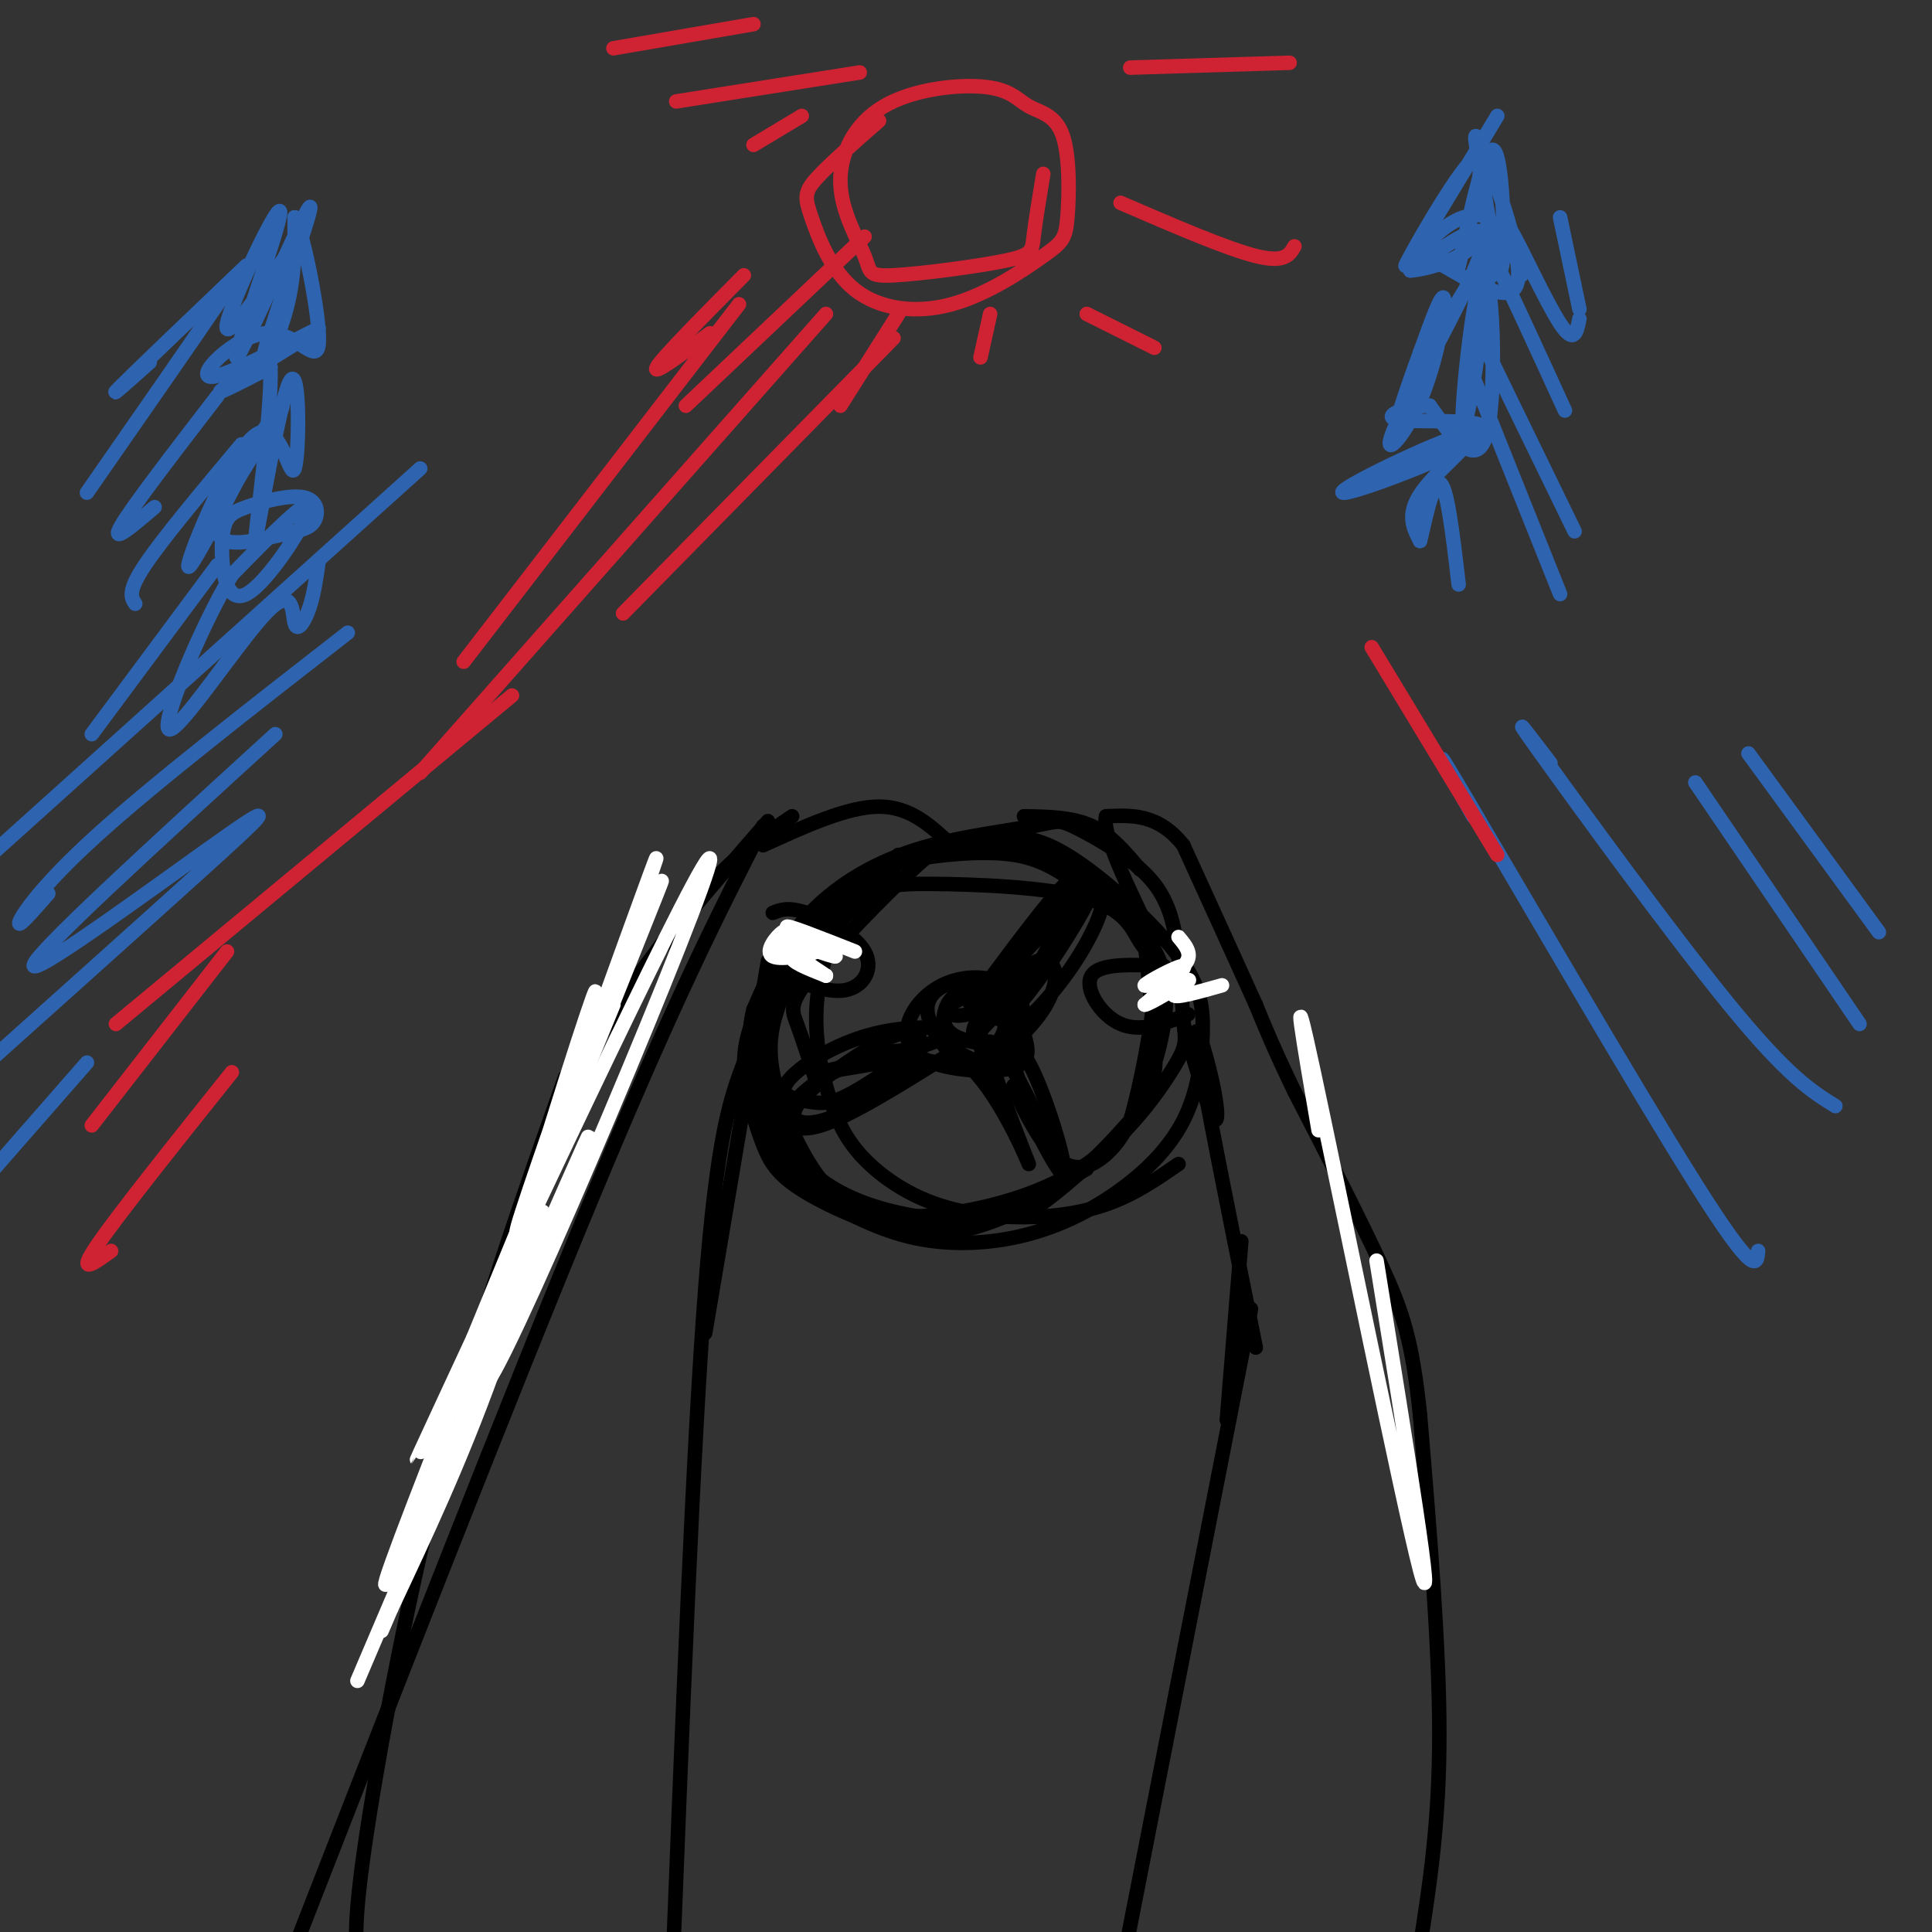 <svg viewBox='0 0 400 400' version='1.1' xmlns='http://www.w3.org/2000/svg' xmlns:xlink='http://www.w3.org/1999/xlink'><rect x="0" y="0" width="400" height="400" fill="#333333" stroke="none"/><g fill='none' stroke='#000000' stroke-width='3' stroke-linecap='round' stroke-linejoin='round'><path d='M236,180c-3.000,-3.583 -6.000,-7.167 -10,-9c-4.000,-1.833 -9.000,-1.917 -14,-2'/><path d='M186,177c-4.450,4.232 -8.899,8.463 -12,14c-3.101,5.537 -4.852,12.378 -5,19c-0.148,6.622 1.308,13.023 3,18c1.692,4.977 3.619,8.530 7,12c3.381,3.470 8.216,6.858 14,9c5.784,2.142 12.519,3.038 19,3c6.481,-0.038 12.709,-1.011 18,-3c5.291,-1.989 9.646,-4.995 14,-8'/><path d='M178,184c-3.125,1.591 -6.251,3.182 -9,7c-2.749,3.818 -5.123,9.861 -7,15c-1.877,5.139 -3.257,9.372 -2,16c1.257,6.628 5.150,15.651 9,21c3.850,5.349 7.655,7.024 12,8c4.345,0.976 9.228,1.252 17,0c7.772,-1.252 18.433,-4.032 27,-10c8.567,-5.968 15.042,-15.124 18,-20c2.958,-4.876 2.401,-5.474 2,-10c-0.401,-4.526 -0.644,-12.982 -2,-19c-1.356,-6.018 -3.825,-9.599 -8,-13c-4.175,-3.401 -10.057,-6.623 -13,-8c-2.943,-1.377 -2.946,-0.909 -8,0c-5.054,0.909 -15.158,2.260 -21,4c-5.842,1.740 -7.421,3.870 -9,6'/><path d='M184,181c-5.836,5.256 -15.925,15.395 -21,23c-5.075,7.605 -5.137,12.677 -4,19c1.137,6.323 3.473,13.896 5,18c1.527,4.104 2.247,4.740 6,7c3.753,2.260 10.541,6.144 18,8c7.459,1.856 15.590,1.685 23,0c7.410,-1.685 14.099,-4.883 20,-9c5.901,-4.117 11.014,-9.152 14,-15c2.986,-5.848 3.844,-12.510 4,-18c0.156,-5.490 -0.391,-9.808 -5,-16c-4.609,-6.192 -13.279,-14.259 -20,-19c-6.721,-4.741 -11.492,-6.157 -18,-6c-6.508,0.157 -14.752,1.889 -22,5c-7.248,3.111 -13.499,7.603 -18,13c-4.501,5.397 -7.250,11.698 -10,18'/><path d='M156,209c-1.611,6.167 -0.639,12.583 2,19c2.639,6.417 6.944,12.833 13,17c6.056,4.167 13.861,6.083 20,7c6.139,0.917 10.611,0.833 16,-1c5.389,-1.833 11.694,-5.417 18,-9'/><path d='M210,204c-3.706,-0.786 -7.413,-1.572 -11,-1c-3.587,0.572 -7.055,2.503 -7,6c0.055,3.497 3.634,8.560 7,11c3.366,2.440 6.518,2.256 9,0c2.482,-2.256 4.293,-6.584 4,-10c-0.293,-3.416 -2.690,-5.919 -6,-7c-3.310,-1.081 -7.534,-0.741 -11,1c-3.466,1.741 -6.174,4.881 -7,8c-0.826,3.119 0.231,6.217 5,8c4.769,1.783 13.250,2.251 17,1c3.750,-1.251 2.768,-4.222 2,-7c-0.768,-2.778 -1.322,-5.363 -4,-7c-2.678,-1.637 -7.479,-2.325 -10,-1c-2.521,1.325 -2.760,4.662 -3,8'/><path d='M195,214c1.161,2.772 5.564,5.701 9,6c3.436,0.299 5.905,-2.033 6,-5c0.095,-2.967 -2.186,-6.568 -5,-8c-2.814,-1.432 -6.163,-0.694 -8,1c-1.837,1.694 -2.164,4.346 0,6c2.164,1.654 6.817,2.312 9,2c2.183,-0.312 1.895,-1.594 2,-3c0.105,-1.406 0.603,-2.938 0,-4c-0.603,-1.062 -2.306,-1.656 -4,0c-1.694,1.656 -3.379,5.561 -2,5c1.379,-0.561 5.823,-5.589 6,-8c0.177,-2.411 -3.911,-2.206 -8,-2'/><path d='M200,204c-2.497,1.145 -4.739,5.007 -3,6c1.739,0.993 7.460,-0.882 9,-3c1.540,-2.118 -1.100,-4.478 -3,-4c-1.900,0.478 -3.059,3.794 -2,5c1.059,1.206 4.335,0.303 7,-1c2.665,-1.303 4.717,-3.005 8,-9c3.283,-5.995 7.795,-16.284 6,-16c-1.795,0.284 -9.898,11.142 -18,22'/><path d='M204,204c-2.990,4.133 -1.464,3.464 -1,4c0.464,0.536 -0.133,2.277 3,0c3.133,-2.277 9.996,-8.570 14,-15c4.004,-6.430 5.150,-12.996 2,-11c-3.150,1.996 -10.595,12.556 -14,20c-3.405,7.444 -2.769,11.774 2,7c4.769,-4.774 13.670,-18.651 16,-24c2.330,-5.349 -1.911,-2.171 -6,2c-4.089,4.171 -8.025,9.335 -10,14c-1.975,4.665 -1.987,8.833 -2,13'/><path d='M208,214c2.294,-0.050 9.028,-6.676 14,-14c4.972,-7.324 8.182,-15.347 5,-15c-3.182,0.347 -12.757,9.064 -18,16c-5.243,6.936 -6.156,12.093 -6,15c0.156,2.907 1.380,3.566 4,2c2.620,-1.566 6.636,-5.356 9,-9c2.364,-3.644 3.077,-7.142 2,-9c-1.077,-1.858 -3.944,-2.077 -6,2c-2.056,4.077 -3.302,12.451 -7,16c-3.698,3.549 -9.849,2.275 -16,1'/><path d='M189,219c-8.442,1.204 -21.547,3.713 -19,3c2.547,-0.713 20.747,-4.647 25,-7c4.253,-2.353 -5.440,-3.125 -14,-1c-8.560,2.125 -15.985,7.147 -18,10c-2.015,2.853 1.381,3.537 4,4c2.619,0.463 4.463,0.704 8,-1c3.537,-1.704 8.769,-5.352 14,-9'/><path d='M189,218c2.455,-2.308 1.591,-3.577 0,-4c-1.591,-0.423 -3.909,-0.000 -9,3c-5.091,3.000 -12.954,8.578 -15,12c-2.046,3.422 1.724,4.687 8,2c6.276,-2.687 15.057,-9.325 16,-12c0.943,-2.675 -5.954,-1.387 -12,1c-6.046,2.387 -11.243,5.873 -13,9c-1.757,3.127 -0.073,5.893 6,4c6.073,-1.893 16.537,-8.447 27,-15'/><path d='M197,218c8.333,4.203 15.667,22.209 16,23c0.333,0.791 -6.333,-15.633 -8,-22c-1.667,-6.367 1.667,-2.676 5,3c3.333,5.676 6.667,13.338 10,21'/><path d='M220,243c-0.813,-1.359 -7.847,-15.257 -10,-22c-2.153,-6.743 0.573,-6.332 4,1c3.427,7.332 7.554,21.583 6,21c-1.554,-0.583 -8.788,-16.002 -10,-18c-1.212,-1.998 3.597,9.424 8,14c4.403,4.576 8.401,2.308 11,0c2.599,-2.308 3.800,-4.654 5,-7'/><path d='M234,232c2.034,-6.724 4.621,-20.034 5,-27c0.379,-6.966 -1.448,-7.586 -3,-10c-1.552,-2.414 -2.827,-6.620 -11,-9c-8.173,-2.380 -23.243,-2.933 -32,-3c-8.757,-0.067 -11.202,0.351 -17,5c-5.798,4.649 -14.950,13.527 -19,21c-4.050,7.473 -2.998,13.539 -2,18c0.998,4.461 1.941,7.316 3,10c1.059,2.684 2.234,5.197 6,8c3.766,2.803 10.123,5.896 16,8c5.877,2.104 11.275,3.220 18,2c6.725,-1.220 14.779,-4.777 21,-9c6.221,-4.223 10.611,-9.111 15,-14'/><path d='M234,232c4.642,-8.061 8.746,-21.214 7,-30c-1.746,-8.786 -9.344,-13.205 -15,-17c-5.656,-3.795 -9.372,-6.966 -16,-8c-6.628,-1.034 -16.168,0.071 -21,1c-4.832,0.929 -4.956,1.684 -9,5c-4.044,3.316 -12.009,9.192 -17,16c-4.991,6.808 -7.009,14.548 -8,19c-0.991,4.452 -0.954,5.617 1,10c1.954,4.383 5.827,11.984 11,17c5.173,5.016 11.647,7.448 19,8c7.353,0.552 15.586,-0.775 20,-1c4.414,-0.225 5.008,0.651 10,-3c4.992,-3.651 14.383,-11.829 19,-18c4.617,-6.171 4.462,-10.335 4,-16c-0.462,-5.665 -1.231,-12.833 -2,-20'/><path d='M237,195c-2.617,-6.404 -8.161,-12.414 -15,-16c-6.839,-3.586 -14.973,-4.748 -20,-5c-5.027,-0.252 -6.945,0.407 -13,6c-6.055,5.593 -16.246,16.121 -21,22c-4.754,5.879 -4.073,7.108 -3,10c1.073,2.892 2.536,7.446 4,12'/><path d='M259,271c0.000,0.000 -28.000,143.000 -28,143'/><path d='M294,403c2.000,-12.833 4.000,-25.667 4,-44c0.000,-18.333 -2.000,-42.167 -4,-66'/><path d='M294,293c-1.600,-15.556 -3.600,-21.444 -8,-31c-4.400,-9.556 -11.200,-22.778 -18,-36'/><path d='M268,226c-4.333,-9.000 -6.167,-13.500 -8,-18'/><path d='M260,208c-3.833,-8.500 -9.417,-20.750 -15,-33'/><path d='M245,175c-5.167,-6.500 -10.583,-6.250 -16,-6'/><path d='M229,169c-1.000,3.333 4.500,14.667 10,26'/><path d='M241,200c-6.689,-0.311 -13.378,-0.622 -15,2c-1.622,2.622 1.822,8.178 6,10c4.178,1.822 9.089,-0.089 14,-2'/><path d='M245,212c2.375,8.244 4.750,16.488 6,19c1.250,2.512 1.375,-0.708 0,-7c-1.375,-6.292 -4.250,-15.655 -3,-7c1.250,8.655 6.625,35.327 12,62'/><path d='M257,257c0.000,0.000 -3.000,37.000 -3,37'/><path d='M117,223c-8.822,24.867 -17.644,49.733 -25,78c-7.356,28.267 -13.244,59.933 -16,78c-2.756,18.067 -2.378,22.533 -2,27'/><path d='M114,241c2.750,-9.583 5.500,-19.167 13,-31c7.500,-11.833 19.750,-25.917 32,-40'/><path d='M130,205c6.167,-8.500 12.333,-17.000 18,-23c5.667,-6.000 10.833,-9.500 16,-13'/><path d='M158,175c8.750,-4.000 17.500,-8.000 24,-8c6.500,0.000 10.750,4.000 15,8'/><path d='M160,189c1.571,-0.643 3.143,-1.286 7,0c3.857,1.286 10.000,4.500 12,8c2.000,3.500 -0.143,7.286 -4,8c-3.857,0.714 -9.429,-1.643 -15,-4'/><path d='M159,199c0.000,0.000 -13.000,77.000 -13,77'/><path d='M154,220c-2.750,7.333 -5.500,14.667 -8,47c-2.500,32.333 -4.750,89.667 -7,147'/><path d='M158,171c-9.000,17.583 -18.000,35.167 -35,76c-17.000,40.833 -42.000,104.917 -67,169'/></g>
<g fill='none' stroke='#ffffff' stroke-width='3' stroke-linecap='round' stroke-linejoin='round'><path d='M123,213c9.137,-25.276 18.274,-50.552 9,-24c-9.274,26.552 -36.960,104.931 -31,97c5.960,-7.931 45.566,-102.174 46,-108c0.434,-5.826 -38.305,76.764 -53,108c-14.695,31.236 -5.348,11.118 4,-9'/><path d='M98,277c13.423,-32.624 44.979,-109.683 38,-92c-6.979,17.683 -52.494,130.107 -56,142c-3.506,11.893 34.998,-76.745 41,-90c6.002,-13.255 -20.499,48.872 -47,111'/><path d='M273,234c-3.067,-17.933 -6.133,-35.867 -1,-12c5.133,23.867 18.467,89.533 22,103c3.533,13.467 -2.733,-25.267 -9,-64'/><path d='M162,196c0.550,-1.866 1.100,-3.732 0,-3c-1.100,0.732 -3.852,4.062 -2,5c1.852,0.938 8.306,-0.517 9,-1c0.694,-0.483 -4.373,0.005 -5,1c-0.627,0.995 3.187,2.498 7,4'/><path d='M171,202c-1.826,-1.260 -9.892,-6.410 -9,-7c0.892,-0.590 10.740,3.380 11,3c0.260,-0.380 -9.069,-5.108 -10,-6c-0.931,-0.892 6.534,2.054 14,5'/><path d='M244,194c1.613,1.917 3.226,3.833 1,6c-2.226,2.167 -8.292,4.583 -8,4c0.292,-0.583 6.940,-4.167 8,-4c1.060,0.167 -3.470,4.083 -8,8'/><path d='M237,208c1.095,-0.095 7.833,-4.333 9,-5c1.167,-0.667 -3.238,2.238 -3,3c0.238,0.762 5.119,-0.619 10,-2'/><path d='M127,208c-9.769,23.722 -19.538,47.445 -20,47c-0.462,-0.445 8.382,-25.056 13,-39c4.618,-13.944 5.008,-17.220 -3,8c-8.008,25.220 -24.415,78.935 -25,83c-0.585,4.065 14.650,-41.521 19,-53c4.350,-11.479 -2.186,11.149 -9,30c-6.814,18.851 -13.907,33.926 -21,49'/><path d='M81,333c-3.500,8.167 -1.750,4.083 0,0'/></g>
<g fill='none' stroke='#2d63af' stroke-width='3' stroke-linecap='round' stroke-linejoin='round'><path d='M87,97c0.000,0.000 -100.000,90.000 -100,90'/><path d='M72,131c-20.044,15.600 -40.089,31.200 -52,42c-11.911,10.800 -15.689,16.800 -16,18c-0.311,1.200 2.844,-2.400 6,-6'/><path d='M57,152c-25.512,23.286 -51.024,46.571 -50,48c1.024,1.429 28.583,-19.000 40,-27c11.417,-8.000 6.690,-3.571 -5,7c-11.690,10.571 -30.345,27.286 -49,44'/><path d='M18,220c0.000,0.000 -21.000,24.000 -21,24'/><path d='M305,169c-5.356,-9.733 -10.711,-19.467 -1,-3c9.711,16.467 34.489,59.133 47,79c12.511,19.867 12.756,16.933 13,14'/><path d='M321,158c-4.689,-6.156 -9.378,-12.311 -2,-2c7.378,10.311 26.822,37.089 39,52c12.178,14.911 17.089,17.956 22,21'/><path d='M351,162c0.000,0.000 34.000,50.000 34,50'/><path d='M362,156c0.000,0.000 27.000,37.000 27,37'/><path d='M310,24c-9.644,16.022 -19.289,32.044 -19,31c0.289,-1.044 10.511,-19.156 14,-22c3.489,-2.844 0.244,9.578 -3,22'/><path d='M302,55c0.948,-3.701 4.818,-23.953 7,-24c2.182,-0.047 2.676,20.109 2,24c-0.676,3.891 -2.521,-8.485 -4,-17c-1.479,-8.515 -2.592,-13.169 0,-7c2.592,6.169 8.890,23.161 7,28c-1.890,4.839 -11.969,-2.475 -17,-5c-5.031,-2.525 -5.016,-0.263 -5,2'/><path d='M292,56c1.071,0.024 6.250,-0.916 10,-3c3.750,-2.084 6.071,-5.311 6,-7c-0.071,-1.689 -2.532,-1.841 -5,-1c-2.468,0.841 -4.941,2.675 -7,5c-2.059,2.325 -3.703,5.140 0,3c3.703,-2.140 12.755,-9.236 11,-2c-1.755,7.236 -14.316,28.806 -18,37c-3.684,8.194 1.508,3.014 5,-5c3.492,-8.014 5.283,-18.861 5,-21c-0.283,-2.139 -2.642,4.431 -5,11'/><path d='M294,73c-2.713,7.293 -6.995,20.026 -4,14c2.995,-6.026 13.267,-30.811 16,-29c2.733,1.811 -2.071,30.217 -3,30c-0.929,-0.217 2.019,-29.059 4,-31c1.981,-1.941 2.995,23.017 1,32c-1.995,8.983 -6.997,1.992 -12,-5'/><path d='M296,84c-4.836,-0.019 -10.927,2.435 -6,3c4.927,0.565 20.873,-0.757 17,3c-3.873,3.757 -27.564,12.595 -29,12c-1.436,-0.595 19.383,-10.622 25,-12c5.617,-1.378 -3.966,5.892 -8,11c-4.034,5.108 -2.517,8.054 -1,11'/><path d='M294,112c0.556,-1.889 2.444,-12.111 4,-12c1.556,0.111 2.778,10.556 4,21'/><path d='M305,78c0.000,0.000 18.000,45.000 18,45'/><path d='M308,73c0.000,0.000 18.000,37.000 18,37'/><path d='M309,57c-1.250,-4.333 -2.500,-8.667 0,-4c2.500,4.667 8.750,18.333 15,32'/><path d='M315,57c-1.867,-5.933 -3.733,-11.867 -2,-9c1.733,2.867 7.067,14.533 10,19c2.933,4.467 3.467,1.733 4,-1'/><path d='M323,45c0.000,0.000 4.000,19.000 4,19'/><path d='M62,49c-8.002,11.440 -16.004,22.879 -15,18c1.004,-4.879 11.015,-26.077 11,-23c-0.015,3.077 -10.057,30.430 -9,30c1.057,-0.430 13.211,-28.641 15,-31c1.789,-2.359 -6.788,21.134 -9,29c-2.212,7.866 1.939,0.105 4,-7c2.061,-7.105 2.030,-13.552 2,-20'/><path d='M61,45c1.811,3.121 5.339,20.923 5,26c-0.339,5.077 -4.544,-2.570 -11,-2c-6.456,0.570 -15.164,9.359 -11,9c4.164,-0.359 21.198,-9.866 22,-10c0.802,-0.134 -14.628,9.105 -19,12c-4.372,2.895 2.314,-0.552 9,-4'/><path d='M56,76c0.320,9.611 -3.381,35.638 -3,35c0.381,-0.638 4.845,-27.942 7,-32c2.155,-4.058 2.000,15.129 1,18c-1.000,2.871 -2.846,-10.573 -8,-7c-5.154,3.573 -13.615,24.164 -14,27c-0.385,2.836 7.308,-12.082 15,-27'/><path d='M54,90c3.890,-6.152 6.113,-8.033 3,-3c-3.113,5.033 -11.564,16.979 -12,22c-0.436,5.021 7.143,3.117 12,2c4.857,-1.117 6.993,-1.446 8,-3c1.007,-1.554 0.886,-4.333 -2,-5c-2.886,-0.667 -8.539,0.777 -12,2c-3.461,1.223 -4.732,2.225 -5,7c-0.268,4.775 0.466,13.324 5,11c4.534,-2.324 12.867,-15.521 13,-18c0.133,-2.479 -7.933,5.761 -16,14'/><path d='M48,119c-6.547,10.907 -14.915,31.174 -13,32c1.915,0.826 14.111,-17.789 20,-24c5.889,-6.211 5.470,-0.018 6,2c0.530,2.018 2.009,-0.138 3,-3c0.991,-2.862 1.496,-6.431 2,-10'/><path d='M51,55c-11.333,10.833 -22.667,21.667 -26,25c-3.333,3.333 1.333,-0.833 6,-5'/><path d='M43,65c3.083,-4.083 6.167,-8.167 2,-2c-4.167,6.167 -15.583,22.583 -27,39'/><path d='M45,82c-8.917,11.583 -17.833,23.167 -20,27c-2.167,3.833 2.417,-0.083 7,-4'/><path d='M50,92c-8.167,9.750 -16.333,19.500 -20,25c-3.667,5.500 -2.833,6.750 -2,8'/><path d='M45,117c0.000,0.000 -26.000,35.000 -26,35'/></g>
<g fill='none' stroke='#cf2233' stroke-width='3' stroke-linecap='round' stroke-linejoin='round'><path d='M182,25c-5.232,4.577 -10.464,9.154 -13,12c-2.536,2.846 -2.375,3.961 -1,8c1.375,4.039 3.964,11.002 9,15c5.036,3.998 12.518,5.029 20,3c7.482,-2.029 14.963,-7.120 19,-10c4.037,-2.880 4.628,-3.550 5,-8c0.372,-4.450 0.524,-12.680 -1,-17c-1.524,-4.320 -4.726,-4.728 -7,-6c-2.274,-1.272 -3.621,-3.406 -9,-4c-5.379,-0.594 -14.790,0.354 -21,4c-6.210,3.646 -9.221,9.991 -9,16c0.221,6.009 3.672,11.682 5,15c1.328,3.318 0.531,4.281 6,4c5.469,-0.281 17.203,-1.806 23,-3c5.797,-1.194 5.656,-2.055 6,-5c0.344,-2.945 1.172,-7.972 2,-13'/><path d='M154,57c-8.417,8.500 -16.833,17.000 -18,19c-1.167,2.000 4.917,-2.500 11,-7'/><path d='M179,49c0.000,0.000 -37.000,35.000 -37,35'/><path d='M186,65c0.000,0.000 -12.000,19.000 -12,19'/><path d='M205,65c0.000,0.000 -2.000,9.000 -2,9'/><path d='M225,65c0.000,0.000 14.000,7.000 14,7'/><path d='M232,42c11.000,4.750 22.000,9.500 28,11c6.000,1.500 7.000,-0.250 8,-2'/><path d='M166,24c0.000,0.000 -10.000,6.000 -10,6'/><path d='M178,15c0.000,0.000 -38.000,6.000 -38,6'/><path d='M156,5c0.000,0.000 -29.000,5.000 -29,5'/><path d='M234,14c0.000,0.000 33.000,-1.000 33,-1'/><path d='M153,63c0.000,0.000 -57.000,74.000 -57,74'/><path d='M171,65c0.000,0.000 -84.000,95.000 -84,95'/><path d='M185,70c0.000,0.000 -56.000,57.000 -56,57'/><path d='M106,144c0.000,0.000 -82.000,68.000 -82,68'/><path d='M47,197c0.000,0.000 -28.000,36.000 -28,36'/><path d='M48,222c-11.917,14.917 -23.833,29.833 -28,36c-4.167,6.167 -0.583,3.583 3,1'/><path d='M284,134c0.000,0.000 26.000,43.000 26,43'/></g>
</svg>